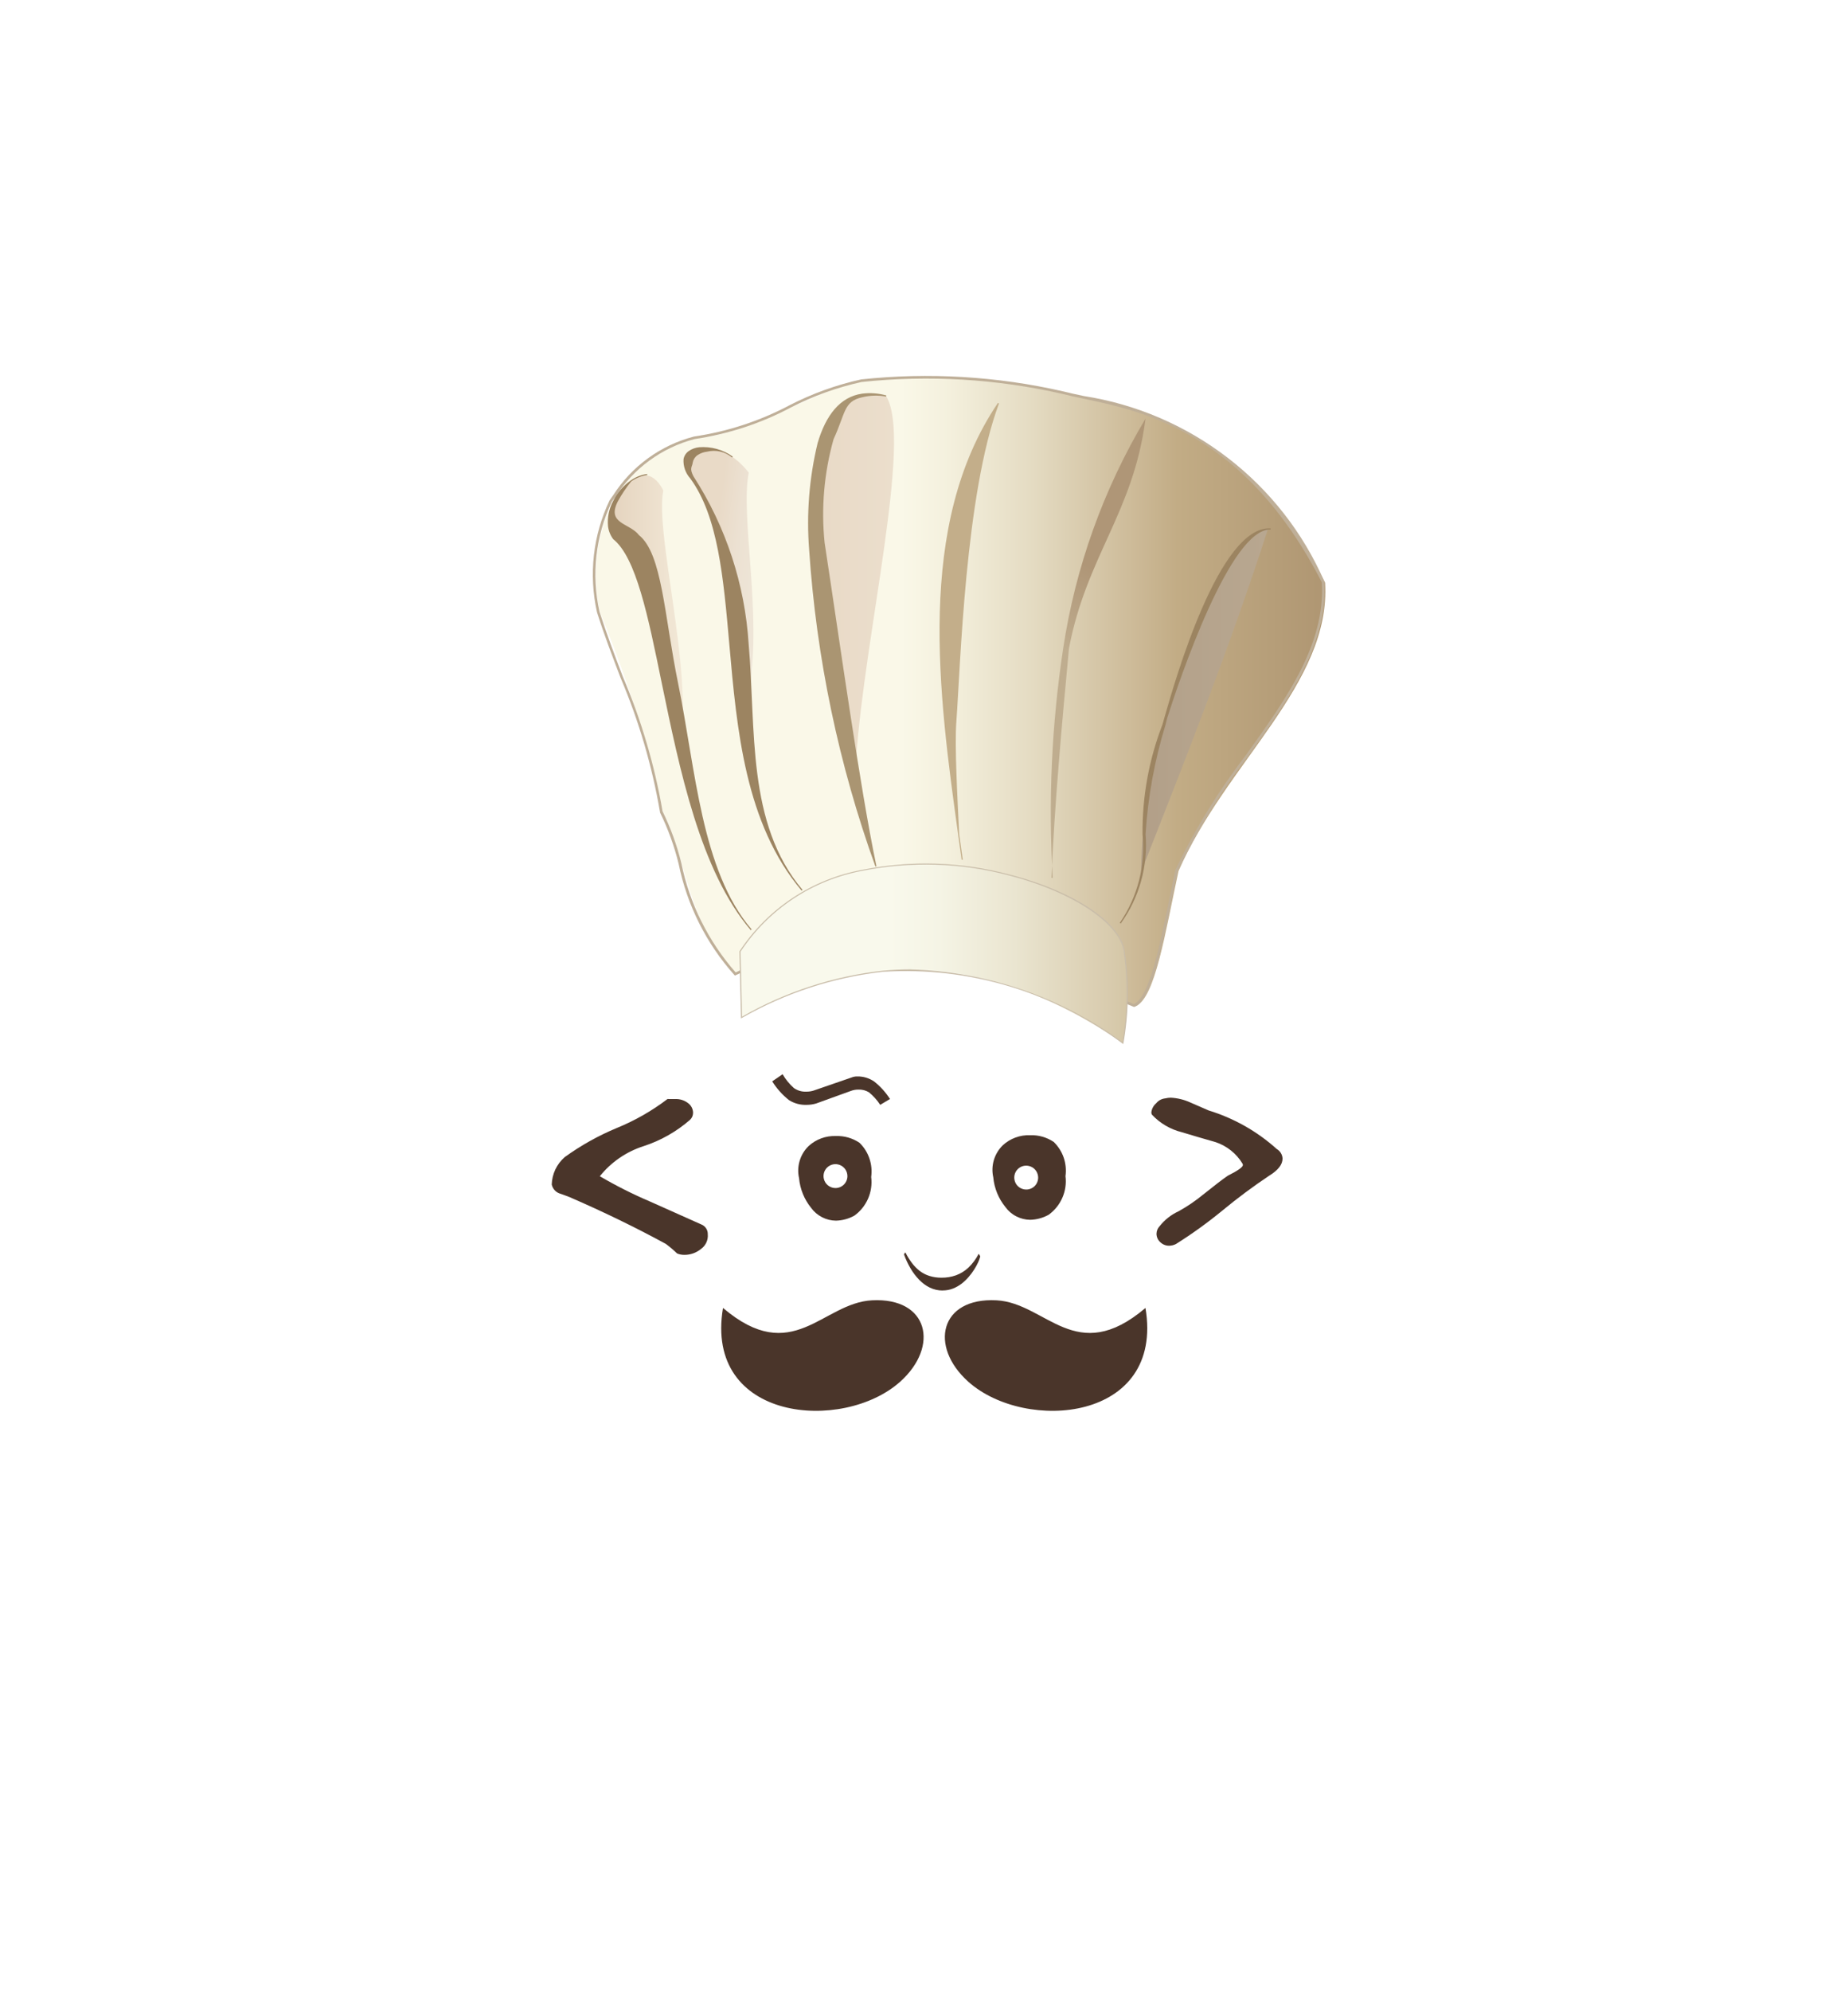 <svg width="52" height="56" viewBox="0 0 52 56" fill="none" xmlns="http://www.w3.org/2000/svg">
<g filter="url(#filter0_d_10_92)">
<path d="M26 2C30.549 2 34.996 3.349 38.778 5.876C42.56 8.403 45.508 11.996 47.249 16.198C48.99 20.401 49.446 25.026 48.558 29.487C47.671 33.949 45.48 38.047 42.264 41.264C39.047 44.48 34.949 46.671 30.487 47.558C26.026 48.446 21.401 47.99 17.198 46.249C12.996 44.508 9.403 41.56 6.876 37.778C4.349 33.996 3 29.549 3 25C3 18.9 5.423 13.05 9.737 8.737C14.05 4.423 19.9 2 26 2Z" fill="white"/>
</g>
<path d="M36.406 31.794C35.161 31.038 33.843 30.41 32.472 29.919V29.009C33.122 28.588 33.372 27.509 33.76 25.602C33.81 25.356 33.86 25.102 33.915 24.853C34.437 23.791 35.063 22.783 35.784 21.844C36.965 20.194 38.184 18.489 38.061 16.479L37.98 16.184C37.454 15.015 36.701 13.963 35.765 13.088C34.829 12.212 33.729 11.531 32.528 11.084C31.928 10.877 31.314 10.713 30.69 10.593C30.481 10.549 30.301 10.511 30.15 10.472L30.097 10.462C28.73 10.182 27.34 10.027 25.944 10C25.358 9.998 24.773 10.038 24.193 10.12C23.425 10.28 22.683 10.543 21.986 10.903C21.228 11.306 20.408 11.58 19.56 11.716L19.377 11.752C18.294 12.041 17.358 12.724 16.751 13.666L16.659 13.795L16.585 13.922C16.052 15.043 15.911 16.311 16.185 17.522L16.201 17.583C16.401 18.227 16.643 18.852 16.874 19.457C17.369 20.614 17.728 21.824 17.942 23.064L18.032 23.332C18.229 23.745 18.383 24.177 18.491 24.622C18.757 25.867 19.335 27.023 20.172 27.982V28.082V29.508C18.521 30.289 16.914 31.159 15.357 32.114C14.809 32.521 14.091 33.514 15.407 34.349C16.418 34.99 19.642 36.673 19.632 36.77C19.523 37.692 19.754 38.622 20.282 39.385C20.631 39.76 21.056 40.056 21.53 40.251C22.003 40.446 22.513 40.536 23.025 40.515C24.069 40.53 25.084 40.172 25.888 39.506C26.057 39.356 26.209 39.189 26.342 39.006C26.475 39.188 26.628 39.356 26.797 39.506C27.601 40.172 28.616 40.53 29.66 40.515C30.172 40.536 30.682 40.446 31.155 40.251C31.629 40.056 32.055 39.76 32.403 39.385C32.99 38.49 33.208 37.404 33.013 36.352C33.013 36.352 35.197 34.732 36.221 33.764C36.381 33.66 36.515 33.522 36.614 33.359C36.712 33.196 36.773 33.013 36.791 32.824C36.808 32.634 36.783 32.443 36.716 32.265C36.65 32.086 36.544 31.925 36.406 31.794Z" fill="white"/>
<path d="M34.004 31.228C34.716 31.445 35.373 31.816 35.926 32.314C35.974 32.342 36.013 32.381 36.042 32.428C36.07 32.475 36.087 32.528 36.089 32.583C36.089 32.75 35.964 32.911 35.714 33.064C35.259 33.368 34.819 33.695 34.397 34.044C33.982 34.385 33.545 34.7 33.09 34.986C33.031 35.017 32.965 35.033 32.898 35.034C32.805 35.035 32.715 34.999 32.648 34.934C32.615 34.904 32.588 34.868 32.57 34.827C32.552 34.787 32.542 34.743 32.542 34.698C32.543 34.619 32.574 34.544 32.628 34.487C32.771 34.305 32.955 34.16 33.166 34.064C33.411 33.928 33.642 33.771 33.858 33.593C34.191 33.326 34.422 33.15 34.55 33.064C34.832 32.923 34.973 32.823 34.973 32.764C34.973 32.751 34.969 32.738 34.963 32.726C34.79 32.44 34.521 32.226 34.204 32.12C33.89 32.031 33.573 31.938 33.252 31.841C32.932 31.761 32.642 31.591 32.416 31.351C32.403 31.331 32.396 31.308 32.397 31.284C32.408 31.185 32.456 31.094 32.532 31.029C32.564 30.99 32.603 30.957 32.647 30.933C32.692 30.909 32.741 30.895 32.791 30.89C32.841 30.877 32.893 30.871 32.945 30.871C33.135 30.881 33.32 30.926 33.493 31.005C33.66 31.076 33.83 31.15 34.003 31.227L34.004 31.228ZM19.003 30.909C19.133 30.904 19.261 30.945 19.363 31.025C19.405 31.056 19.44 31.097 19.464 31.143C19.488 31.19 19.501 31.241 19.502 31.294C19.502 31.331 19.494 31.368 19.48 31.403C19.465 31.437 19.443 31.468 19.416 31.494C19.034 31.826 18.59 32.078 18.109 32.234C17.624 32.389 17.196 32.683 16.878 33.08C17.334 33.347 17.805 33.584 18.291 33.791C19.22 34.208 19.701 34.422 19.733 34.435C19.789 34.457 19.836 34.495 19.869 34.545C19.902 34.595 19.918 34.654 19.916 34.714C19.923 34.792 19.909 34.871 19.876 34.943C19.843 35.014 19.793 35.076 19.729 35.122C19.595 35.233 19.427 35.293 19.253 35.291C19.184 35.291 19.117 35.278 19.053 35.252C18.953 35.156 18.848 35.066 18.736 34.983C17.89 34.522 16.986 34.083 16.025 33.666C15.925 33.628 15.833 33.592 15.737 33.561C15.684 33.541 15.636 33.507 15.599 33.463C15.562 33.419 15.537 33.367 15.525 33.311C15.53 33.165 15.564 33.021 15.627 32.888C15.69 32.756 15.78 32.638 15.89 32.542C16.344 32.214 16.834 31.94 17.351 31.725C17.862 31.517 18.344 31.242 18.783 30.908L19.003 30.909Z" fill="#4A352A"/>
<path d="M25.041 30.904C24.921 30.718 24.772 30.553 24.598 30.416C24.459 30.32 24.294 30.27 24.125 30.273C24.069 30.271 24.012 30.282 23.96 30.303L22.893 30.671C22.825 30.692 22.754 30.702 22.683 30.701C22.561 30.706 22.441 30.671 22.341 30.601C22.214 30.489 22.106 30.358 22.022 30.211L21.729 30.411C21.855 30.613 22.015 30.792 22.202 30.94C22.351 31.034 22.526 31.08 22.702 31.072C22.791 31.072 22.88 31.059 22.965 31.034L23.941 30.681C24.008 30.655 24.08 30.643 24.152 30.643C24.258 30.638 24.362 30.665 24.452 30.72C24.575 30.821 24.681 30.939 24.768 31.072L25.046 30.906" fill="#4A352A"/>
<path fill-rule="evenodd" clip-rule="evenodd" d="M32.232 36.784C32.767 39.984 28.852 40.295 27.246 38.858C26.136 37.865 26.446 36.485 28.04 36.569C29.44 36.643 30.269 38.45 32.232 36.784Z" fill="#4A352A"/>
<path fill-rule="evenodd" clip-rule="evenodd" d="M20.344 36.784C19.809 39.984 23.724 40.295 25.33 38.858C26.44 37.865 26.13 36.485 24.536 36.569C23.136 36.643 22.307 38.45 20.344 36.784Z" fill="#4A352A"/>
<path d="M24.184 32.138C23.989 32.007 23.758 31.941 23.523 31.949C23.239 31.938 22.961 32.039 22.752 32.232C22.634 32.347 22.548 32.489 22.501 32.647C22.454 32.805 22.448 32.972 22.484 33.132C22.512 33.438 22.629 33.728 22.822 33.967C22.902 34.078 23.007 34.168 23.129 34.231C23.25 34.294 23.385 34.328 23.522 34.329C23.704 34.325 23.883 34.276 24.042 34.187C24.211 34.065 24.344 33.899 24.427 33.708C24.51 33.517 24.54 33.307 24.514 33.1C24.538 32.925 24.521 32.747 24.464 32.58C24.407 32.412 24.311 32.261 24.184 32.138ZM23.509 33.412C23.442 33.412 23.378 33.392 23.322 33.355C23.267 33.318 23.224 33.266 23.199 33.205C23.173 33.143 23.166 33.076 23.179 33.01C23.192 32.945 23.224 32.885 23.271 32.838C23.318 32.791 23.378 32.759 23.443 32.746C23.509 32.733 23.576 32.74 23.638 32.766C23.699 32.791 23.751 32.834 23.788 32.889C23.825 32.945 23.845 33.01 23.845 33.076C23.845 33.164 23.81 33.249 23.748 33.312C23.686 33.375 23.601 33.411 23.513 33.412H23.509Z" fill="#4A352A"/>
<path d="M26.528 36.292C26.625 36.292 26.721 36.275 26.811 36.24C26.898 36.206 26.98 36.16 27.055 36.104C27.128 36.047 27.195 35.984 27.255 35.914C27.313 35.848 27.366 35.777 27.413 35.702C27.454 35.638 27.491 35.571 27.523 35.502C27.548 35.449 27.568 35.394 27.583 35.338C27.58 35.328 27.576 35.317 27.57 35.308C27.565 35.297 27.558 35.287 27.551 35.277C27.544 35.269 27.539 35.265 27.536 35.266C27.463 35.408 27.367 35.537 27.252 35.648C27.151 35.743 27.032 35.817 26.902 35.865C26.77 35.912 26.63 35.935 26.489 35.933C26.373 35.934 26.258 35.917 26.148 35.882C26.05 35.851 25.958 35.803 25.876 35.74C25.793 35.675 25.72 35.6 25.657 35.515C25.589 35.424 25.529 35.327 25.478 35.225C25.478 35.225 25.47 35.225 25.463 35.235C25.456 35.243 25.449 35.252 25.444 35.262C25.441 35.269 25.439 35.276 25.439 35.284C25.488 35.419 25.549 35.549 25.622 35.673C25.69 35.789 25.772 35.897 25.866 35.994C25.953 36.084 26.054 36.158 26.166 36.213C26.278 36.266 26.4 36.294 26.524 36.294" fill="#4A352A"/>
<path d="M29.65 32.115C29.455 31.984 29.224 31.918 28.989 31.926C28.704 31.915 28.427 32.016 28.217 32.209C28.099 32.324 28.013 32.467 27.966 32.624C27.919 32.782 27.913 32.949 27.949 33.109C27.977 33.414 28.095 33.705 28.288 33.943C28.368 34.054 28.473 34.145 28.595 34.207C28.716 34.27 28.851 34.304 28.988 34.305C29.17 34.301 29.349 34.252 29.508 34.163C29.677 34.041 29.81 33.876 29.893 33.685C29.977 33.494 30.007 33.284 29.981 33.077C30.005 32.902 29.988 32.724 29.931 32.556C29.873 32.389 29.777 32.238 29.65 32.115ZM28.876 33.454C28.809 33.454 28.745 33.434 28.689 33.397C28.634 33.361 28.591 33.308 28.566 33.247C28.54 33.185 28.534 33.118 28.546 33.052C28.559 32.987 28.591 32.927 28.638 32.88C28.685 32.833 28.745 32.801 28.81 32.788C28.876 32.776 28.943 32.782 29.005 32.808C29.066 32.833 29.118 32.876 29.155 32.931C29.192 32.987 29.212 33.051 29.212 33.118C29.212 33.207 29.177 33.293 29.114 33.356C29.051 33.419 28.965 33.454 28.876 33.454Z" fill="#4A352A"/>
<path d="M31.961 28.297C32.508 28.058 32.789 26.214 33.161 24.497C34.491 21.455 37.461 19.216 37.285 16.386C34.839 11.612 31.429 11.442 29.966 11.062C28.105 10.64 26.188 10.526 24.29 10.724C22.945 10.924 21.201 12.216 19.59 12.324C18.604 12.587 17.76 13.226 17.239 14.104C16.772 15.076 16.647 16.178 16.884 17.23C17.639 19.047 18.233 20.927 18.657 22.848C19.278 23.948 19.322 26.016 20.741 27.41C25.088 25.34 28.639 26.946 31.961 28.297Z" fill="url(#paint0_linear_10_92)"/>
<path d="M31.91 28.319L31.504 28.153C28.242 26.821 24.868 25.443 20.704 27.425L20.68 27.436L20.662 27.418C19.873 26.534 19.333 25.456 19.096 24.295C18.974 23.795 18.798 23.31 18.571 22.848V22.835C18.348 21.537 17.976 20.269 17.46 19.057C17.232 18.457 16.996 17.845 16.799 17.219C16.561 16.158 16.686 15.048 17.155 14.067L17.255 13.926C17.778 13.11 18.589 12.521 19.527 12.277C20.467 12.139 21.376 11.842 22.215 11.398C22.854 11.069 23.532 10.824 24.234 10.67C26.136 10.467 28.058 10.582 29.922 11.008C30.091 11.052 30.28 11.092 30.498 11.138C31.973 11.368 33.366 11.966 34.549 12.877C35.732 13.788 36.666 14.982 37.264 16.35V16.365C37.374 18.125 36.276 19.658 35.114 21.281C34.347 22.28 33.687 23.357 33.144 24.493C33.087 24.763 33.029 25.043 32.973 25.32C32.668 26.815 32.404 28.106 31.928 28.314L31.91 28.319ZM24.938 26.357C27.228 26.494 29.469 27.081 31.532 28.085L31.909 28.239C32.342 28.025 32.609 26.703 32.898 25.305C32.955 25.028 33.012 24.748 33.071 24.47C33.618 23.326 34.284 22.243 35.057 21.238C36.21 19.628 37.299 18.108 37.194 16.377C35.043 12.177 32.188 11.57 30.482 11.21C30.263 11.164 30.073 11.124 29.905 11.08C28.05 10.656 26.137 10.542 24.244 10.743C23.549 10.896 22.877 11.139 22.244 11.465C21.401 11.911 20.488 12.21 19.544 12.348C18.624 12.59 17.83 13.17 17.318 13.972L17.218 14.107C16.758 15.072 16.636 16.164 16.87 17.207C17.07 17.828 17.301 18.443 17.529 19.038C18.045 20.251 18.419 21.519 18.644 22.818C18.872 23.283 19.049 23.772 19.172 24.275C19.405 25.415 19.932 26.474 20.7 27.348C22.02 26.702 23.469 26.363 24.938 26.357Z" fill="#BFAF98"/>
<path fill-rule="evenodd" clip-rule="evenodd" d="M20.869 28.617C22.436 27.786 26.352 25.73 31.599 29.335C31.747 28.498 31.762 27.642 31.644 26.8C31.496 24.8 23.665 22.356 20.825 26.758L20.869 28.616" fill="url(#paint1_linear_10_92)"/>
<path d="M31.607 29.363L31.587 29.349C29.654 27.897 27.266 27.18 24.852 27.329C23.451 27.485 22.096 27.928 20.873 28.629L20.85 28.641V28.615L20.807 26.755C21.199 26.159 21.707 25.648 22.302 25.254C22.896 24.86 23.565 24.591 24.266 24.462C25.63 24.19 27.038 24.233 28.382 24.589C30.248 25.064 31.594 25.976 31.656 26.805C31.774 27.648 31.759 28.505 31.611 29.344L31.607 29.363ZM25.622 27.263C27.772 27.321 29.852 28.035 31.584 29.309C31.727 28.481 31.741 27.636 31.624 26.804C31.565 26.004 30.198 25.08 28.374 24.615C27.035 24.261 25.633 24.218 24.274 24.488C23.578 24.616 22.914 24.884 22.323 25.275C21.733 25.666 21.228 26.173 20.838 26.764L20.881 28.592C22.101 27.894 23.452 27.453 24.849 27.298C25.108 27.274 25.367 27.262 25.625 27.262L25.622 27.263Z" fill="#C9BDA9"/>
<path fill-rule="evenodd" clip-rule="evenodd" d="M18.664 13.79C18.423 15.007 19.5 18.85 19.14 20.868C18.75 19.446 18.472 17.995 18.308 16.53C18.065 15.851 17.724 15.211 17.297 14.63C16.973 14.33 18.037 12.577 18.663 13.788" fill="url(#paint2_linear_10_92)"/>
<path d="M21.123 26.161V26.155C19.703 24.494 19.123 21.634 18.623 19.222C18.232 17.308 17.898 15.677 17.254 15.162C17.175 15.056 17.125 14.932 17.109 14.801C17.086 14.557 17.135 14.311 17.25 14.094C17.365 13.863 17.535 13.663 17.745 13.514C17.883 13.416 18.043 13.352 18.21 13.329V13.361C18.048 13.383 17.893 13.445 17.76 13.54C17.617 13.717 17.49 13.907 17.381 14.107C17.065 14.738 17.72 14.707 17.981 15.051C18.634 15.575 18.688 17.299 19.081 19.218C19.574 21.626 19.733 24.482 21.147 26.136V26.142L21.121 26.163" fill="#9C8461"/>
<path fill-rule="evenodd" clip-rule="evenodd" d="M21.069 13.291C20.828 14.509 21.445 17.302 21.085 19.321C20.695 17.899 20.417 16.448 20.253 14.983C19.926 14.274 19.535 13.465 19.306 13.046C19.106 12.672 20.18 12.163 21.069 13.291Z" fill="url(#paint3_linear_10_92)"/>
<path d="M20.599 12.867C20.504 12.786 20.391 12.728 20.269 12.7C20.147 12.671 20.02 12.672 19.899 12.702C19.801 12.712 19.707 12.747 19.625 12.802C19.555 12.851 19.507 12.926 19.492 13.01C19.478 13.137 19.392 13.159 19.511 13.393C20.426 14.808 20.961 16.434 21.066 18.116C21.277 20.506 21 23.152 22.582 25.027L22.556 25.047C20.967 23.164 20.733 20.512 20.522 18.118C20.356 16.237 20.204 14.518 19.422 13.454C19.356 13.381 19.305 13.295 19.273 13.202C19.241 13.109 19.227 13.01 19.234 12.912C19.251 12.82 19.303 12.739 19.38 12.685C19.467 12.626 19.567 12.589 19.671 12.578C20.008 12.551 20.344 12.644 20.619 12.841L20.599 12.867Z" fill="#9C8461"/>
<path d="M24.941 11.153C25.672 12.375 24.328 17.867 24.091 21.322C24.071 21.611 21.491 9.922 24.941 11.153Z" fill="url(#paint4_linear_10_92)"/>
<path d="M24.634 24.373C23.6 21.503 22.972 18.503 22.768 15.459C22.689 14.453 22.77 13.44 23.007 12.459C23.238 11.675 23.639 11.159 24.259 11.071C24.488 11.042 24.72 11.059 24.941 11.122L24.932 11.153C24.707 11.112 24.477 11.119 24.255 11.174C23.735 11.291 23.796 11.616 23.455 12.352C23.189 13.297 23.103 14.284 23.203 15.261C23.646 18.161 24.191 22.113 24.662 24.361L24.63 24.372" fill="#AA9572"/>
<path d="M27.06 24.184C27.028 23.95 26.995 23.709 26.96 23.465C26.418 19.554 25.754 14.765 28.081 11.331L28.11 11.348C27.157 13.892 27.026 18.739 26.91 20.303C26.861 20.979 26.939 22.427 26.991 23.46L27.091 24.179H27.057" fill="#C3AE8A"/>
<path d="M29.587 24.691C29.669 22.663 29.887 20.291 30.079 18.24C30.567 15.65 31.886 14.423 32.229 11.804L32.235 11.771C31.048 13.757 30.26 15.956 29.915 18.244C29.592 20.376 29.494 22.536 29.622 24.688H29.587" fill="url(#paint5_linear_10_92)"/>
<path d="M35.678 14.878C34.629 18.129 33.378 21.307 32.109 24.522C32.142 20.265 34.426 15.142 35.678 14.878Z" fill="url(#paint6_linear_10_92)"/>
<path d="M31.509 25.956C32.01 25.227 32.237 24.344 32.15 23.463C32.139 22.409 32.329 21.363 32.709 20.38C32.721 20.342 32.74 20.274 32.766 20.18C33.073 19.104 34.309 14.78 35.752 14.86V14.893C34.621 14.85 33.184 19.127 32.843 20.193C32.817 20.283 32.811 20.339 32.797 20.381C32.488 21.381 32.3 22.415 32.234 23.46C32.307 24.355 32.059 25.246 31.534 25.974L31.509 25.952" fill="#9C8461"/>
<defs>
<filter id="filter0_d_10_92" x="1" y="1" width="50" height="50" filterUnits="userSpaceOnUse" color-interpolation-filters="sRGB">
<feFlood flood-opacity="0" result="BackgroundImageFix"/>
<feColorMatrix in="SourceAlpha" type="matrix" values="0 0 0 0 0 0 0 0 0 0 0 0 0 0 0 0 0 0 127 0" result="hardAlpha"/>
<feOffset dy="1"/>
<feGaussianBlur stdDeviation="1"/>
<feColorMatrix type="matrix" values="0 0 0 0 0 0 0 0 0 0 0 0 0 0 0 0 0 0 0.1 0"/>
<feBlend mode="normal" in2="BackgroundImageFix" result="effect1_dropShadow_10_92"/>
<feBlend mode="normal" in="SourceGraphic" in2="effect1_dropShadow_10_92" result="shape"/>
</filter>
<linearGradient id="paint0_linear_10_92" x1="16.767" y1="19.463" x2="37.293" y2="19.463" gradientUnits="userSpaceOnUse">
<stop offset="0.04" stop-color="#FAF8E8"/>
<stop offset="0.418" stop-color="#FAF8E8"/>
<stop offset="0.485" stop-color="#F4F0DD"/>
<stop offset="0.599" stop-color="#E4DBC2"/>
<stop offset="0.747" stop-color="#CBB895"/>
<stop offset="0.797" stop-color="#C2AC85"/>
<stop offset="1" stop-color="#AF9672"/>
</linearGradient>
<linearGradient id="paint1_linear_10_92" x1="20.837" y1="26.793" x2="31.722" y2="26.793" gradientUnits="userSpaceOnUse">
<stop stop-color="#F9F9EC"/>
<stop offset="0.053" stop-color="#F9F9EC"/>
<stop offset="0.384" stop-color="#F9F9EC"/>
<stop offset="0.514" stop-color="#F5F4E5"/>
<stop offset="0.709" stop-color="#EAE5D0"/>
<stop offset="0.944" stop-color="#D9CCAF"/>
<stop offset="0.999" stop-color="#D4C6A6"/>
</linearGradient>
<linearGradient id="paint2_linear_10_92" x1="17.237" y1="17.117" x2="19.214" y2="17.117" gradientUnits="userSpaceOnUse">
<stop stop-color="#E5D4BF"/>
<stop offset="1" stop-color="#F2E8D7"/>
</linearGradient>
<linearGradient id="paint3_linear_10_92" x1="20.163" y1="14.973" x2="21.419" y2="15.122" gradientUnits="userSpaceOnUse">
<stop stop-color="#E9DAC7"/>
<stop offset="0.494" stop-color="#ECE1D2"/>
<stop offset="1" stop-color="#EEE5D7"/>
</linearGradient>
<linearGradient id="paint4_linear_10_92" x1="23.146" y1="16.195" x2="25.157" y2="16.195" gradientUnits="userSpaceOnUse">
<stop stop-color="#E9DAC7"/>
<stop offset="1" stop-color="#EBDECC"/>
</linearGradient>
<linearGradient id="paint5_linear_10_92" x1="30.923" y1="16.06" x2="29.888" y2="18.261" gradientUnits="userSpaceOnUse">
<stop stop-color="#AF9677"/>
<stop offset="1" stop-color="#BFAD8F"/>
</linearGradient>
<linearGradient id="paint6_linear_10_92" x1="32.109" y1="19.7" x2="35.678" y2="19.7" gradientUnits="userSpaceOnUse">
<stop stop-color="#B29F88"/>
<stop offset="0.255" stop-color="#B4A28B"/>
<stop offset="1" stop-color="#B8A790"/>
</linearGradient>
</defs>
</svg>
